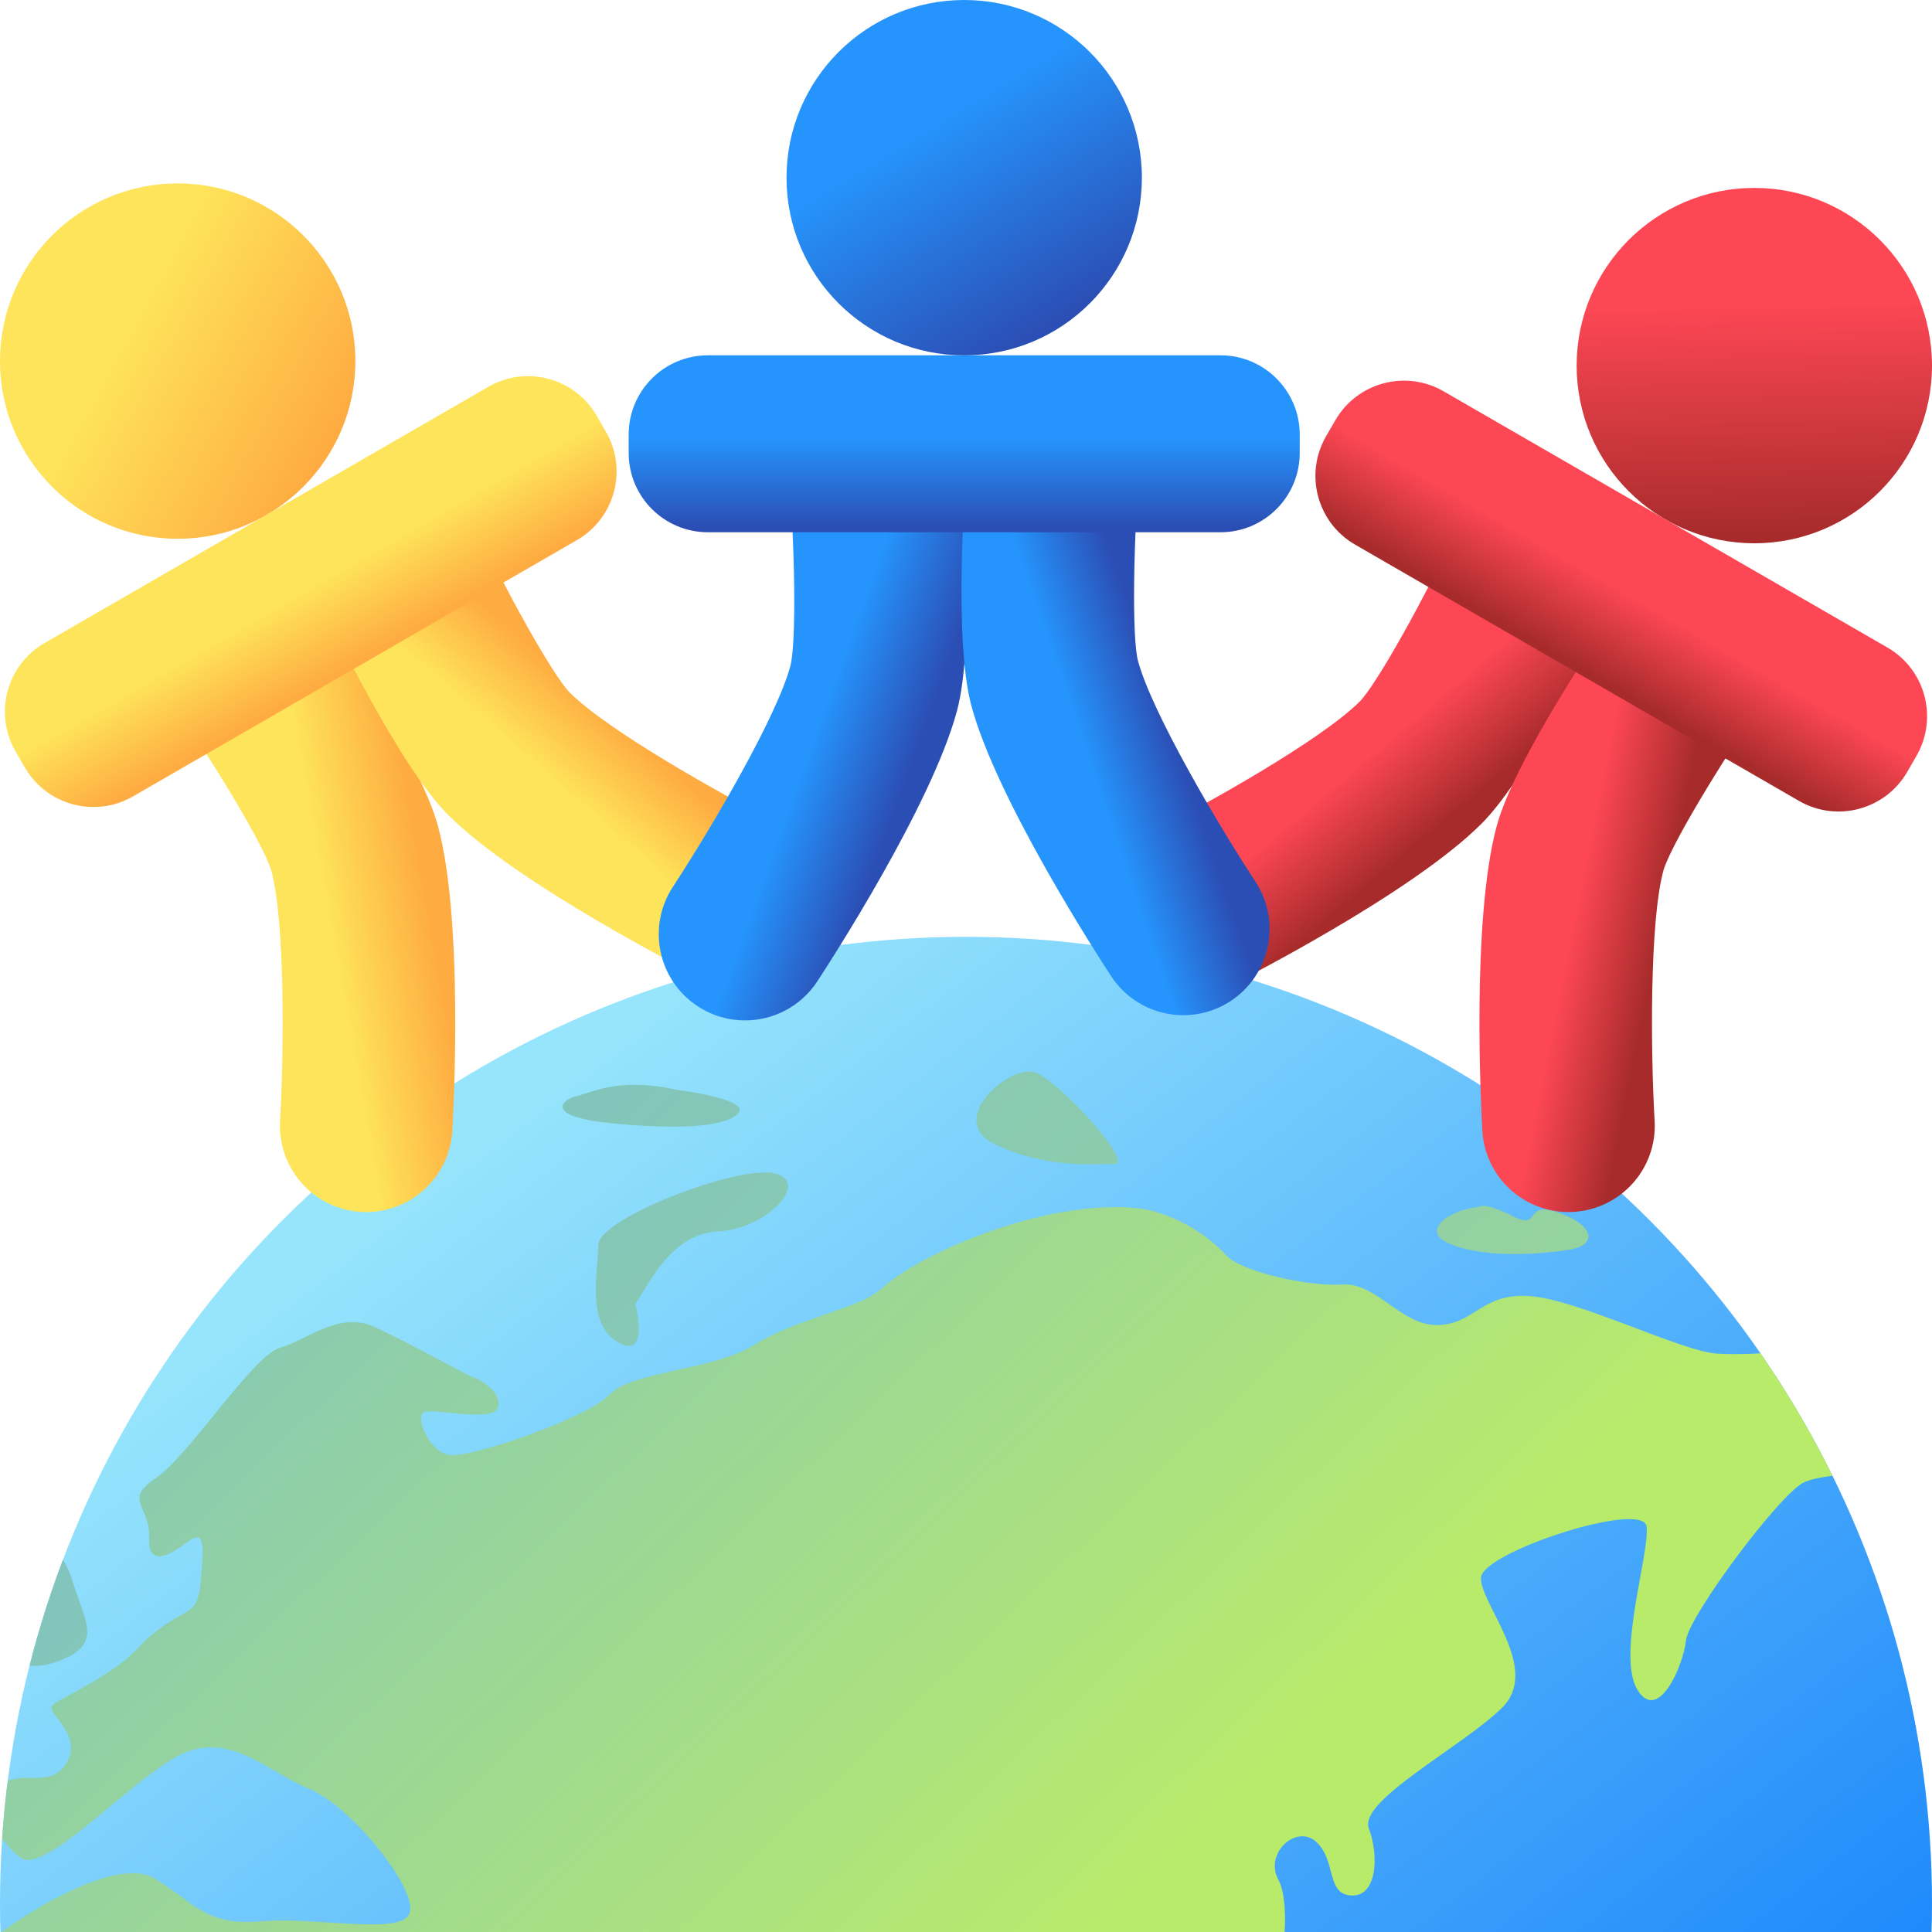<?xml version="1.0" encoding="utf-8"?>
<!-- Generator: Adobe Illustrator 27.2.0, SVG Export Plug-In . SVG Version: 6.00 Build 0)  -->
<svg version="1.1" id="Слой_1" xmlns="http://www.w3.org/2000/svg" xmlns:xlink="http://www.w3.org/1999/xlink" x="0px" y="0px"
	 viewBox="0 0 300 300" style="enable-background:new 0 0 300 300;" xml:space="preserve">
<style type="text/css">
	.st0{clip-path:url(#SVGID_00000022562663743112073990000002456820631687027338_);}
	.st1{fill:url(#SVGID_00000073707421679054076320000010928107791564780734_);}
	.st2{clip-path:url(#SVGID_00000016048434501999004050000004480439341644801686_);}
	.st3{fill:url(#SVGID_00000135687615279676791740000002338183262300040879_);}
	.st4{fill:url(#SVGID_00000012452275990138206550000010110376620254670994_);}
	.st5{fill:url(#SVGID_00000104702549187150609090000011847771770893974951_);}
	.st6{fill:url(#SVGID_00000132792916933533137600000006610985265494696084_);}
	.st7{fill:url(#SVGID_00000028323131980293471250000009967741867943965327_);}
	.st8{fill:url(#SVGID_00000014608269297482998050000006495884606297663909_);}
	.st9{fill:url(#SVGID_00000083790165100967687220000010108481752495403694_);}
	.st10{fill:url(#SVGID_00000034774229369689339500000006956104849511049863_);}
	.st11{fill:url(#SVGID_00000113317281913593582420000007336221987918371990_);}
	.st12{fill:url(#SVGID_00000110432394661460328990000006971492885432523423_);}
	.st13{fill:url(#SVGID_00000072984052274172848350000016625806490547599512_);}
	.st14{fill:url(#SVGID_00000065042581072496129470000006688888840080682400_);}
	.st15{fill:url(#SVGID_00000011003824262851094880000012158795170897793942_);}
	.st16{fill:url(#SVGID_00000125596340162232443140000004471739499851798684_);}
	.st17{fill:url(#SVGID_00000075163716374133742220000006283086104793484725_);}
	.st18{fill:url(#SVGID_00000180334800357560726560000008096074965909586052_);}
	.st19{fill:url(#SVGID_00000100373222720836347890000010655249742127984304_);}
	.st20{fill:#4F4A4C;}
	.st21{fill:url(#SVGID_00000035489825211736440570000017116451498937005191_);}
	.st22{fill:url(#SVGID_00000078043373502783569650000009380615756869584005_);}
	.st23{fill:#FFA700;}
	.st24{fill:url(#SVGID_00000030483710707068059410000012411230682033120409_);}
	.st25{fill:url(#SVGID_00000025423655341213863790000002749728553318757274_);}
	.st26{fill:url(#SVGID_00000170274906621937495640000014608642508664872855_);}
	.st27{fill:url(#SVGID_00000152247593614210577700000002429853818815671982_);}
	.st28{fill:url(#SVGID_00000080886479282767319110000000288791549405760668_);}
	.st29{fill:url(#SVGID_00000060730072997030634240000002133724313146513573_);}
	.st30{clip-path:url(#SVGID_00000108270580015644649770000003479535950354337718_);}
	.st31{clip-path:url(#SVGID_00000114754247077387089000000017421731260539804862_);}
	.st32{fill:url(#SVGID_00000000944317892079131610000005142332895067754933_);}
	.st33{fill:url(#SVGID_00000099655724334890381030000001106169823554691474_);}
	.st34{fill:url(#SVGID_00000145018903174328799390000018006846143581688996_);}
	.st35{fill:url(#SVGID_00000085954462706787564360000006823416526359356061_);}
	.st36{fill:url(#SVGID_00000129206042605669553150000017427394878529296810_);}
	.st37{fill:url(#SVGID_00000023965045842824737740000013644410941075355571_);}
	.st38{fill:url(#SVGID_00000035492555745477048130000007253703915548385201_);}
	.st39{fill:url(#SVGID_00000163765838947449600210000013588450585307631748_);}
	.st40{fill:url(#SVGID_00000114782042792959035050000006119786114912959374_);}
	.st41{fill:url(#SVGID_00000065072069621102476970000012639030261892673923_);}
	.st42{fill-rule:evenodd;clip-rule:evenodd;fill:url(#SVGID_00000038415177370742811670000010690886716497067691_);}
	.st43{fill:url(#SVGID_00000042697983522371678240000000452701736721437612_);}
	.st44{fill-rule:evenodd;clip-rule:evenodd;fill:#EFA630;}
	.st45{fill-rule:evenodd;clip-rule:evenodd;fill:url(#SVGID_00000101797578112732931430000007115114702933595277_);}
	.st46{fill-rule:evenodd;clip-rule:evenodd;fill:url(#SVGID_00000143607649979096498380000015468039308188841888_);}
	.st47{fill-rule:evenodd;clip-rule:evenodd;fill:url(#SVGID_00000085223447085044017600000010947345043092795541_);}
	.st48{fill-rule:evenodd;clip-rule:evenodd;fill:url(#SVGID_00000044876328895529437210000003425470210342027685_);}
	.st49{fill-rule:evenodd;clip-rule:evenodd;fill:url(#SVGID_00000181056336438195319700000014353679984809231238_);}
	.st50{fill-rule:evenodd;clip-rule:evenodd;fill:url(#SVGID_00000082367121900103011430000006944692477880339887_);}
	.st51{fill-rule:evenodd;clip-rule:evenodd;fill:url(#SVGID_00000170255540841690009290000008761434806410062505_);}
	.st52{fill:url(#SVGID_00000154386656926399259770000004281936843120708261_);}
	.st53{fill-rule:evenodd;clip-rule:evenodd;fill:url(#SVGID_00000000217971504033362020000017183371924593354639_);}
	.st54{fill-rule:evenodd;clip-rule:evenodd;fill:url(#SVGID_00000145029801257400706850000010177573055506485432_);}
	.st55{fill-rule:evenodd;clip-rule:evenodd;fill:url(#SVGID_00000125597436485249876610000009780150666389951385_);}
	.st56{fill-rule:evenodd;clip-rule:evenodd;fill:url(#SVGID_00000004537436997519886340000011097924246823741107_);}
	.st57{fill-rule:evenodd;clip-rule:evenodd;fill:url(#SVGID_00000079449072056745728620000012043818980757519501_);}
	.st58{fill:#FFD45E;}
	.st59{fill:url(#SVGID_00000058572204160105254630000004296326632542923427_);}
	.st60{fill:#D89E45;}
	.st61{fill:#F0AF4C;}
	.st62{fill:#FD4755;}
	.st63{fill:#CD2E3A;}
	.st64{fill:#FFFFFF;}
	.st65{fill:url(#SVGID_00000127016746657948059570000001931953305952743560_);}
	.st66{fill:url(#SVGID_00000034784412799554592340000002252372083032964781_);}
	.st67{fill:url(#SVGID_00000094617361287946548690000007502009475237895821_);}
	.st68{fill:#FFCB6D;}
	.st69{fill:url(#SVGID_00000010301233594987702310000001814452358487709324_);}
	.st70{fill:url(#SVGID_00000134238638909828257970000002560825086801687178_);}
	.st71{fill:url(#SVGID_00000094620103563412619610000012793249702441490574_);}
	.st72{fill:url(#SVGID_00000038397275461128249910000003221666257272146081_);}
	.st73{fill:url(#SVGID_00000074441052935411083240000014418915084467527855_);}
	.st74{fill:url(#SVGID_00000085932935279678185830000004027159004804477113_);}
	.st75{fill:url(#SVGID_00000079444545520317305450000008097887460709797258_);}
	.st76{fill:url(#SVGID_00000014592052590130030370000017912194401903911611_);}
	.st77{fill:url(#SVGID_00000043435739937495135510000010671478591117464474_);}
	.st78{fill:url(#SVGID_00000141436440778894278160000016840013960455106235_);}
	.st79{clip-path:url(#SVGID_00000050644969862841898990000013409328537541817525_);}
	.st80{clip-path:url(#SVGID_00000062873479498154526280000005320484069402737296_);}
	.st81{clip-path:url(#SVGID_00000121251343410439139680000000916386226112085904_);}
	.st82{fill:url(#SVGID_00000003784496369209657260000006468924547028106389_);}
	.st83{fill:url(#SVGID_00000084505030378530487430000000354800720522657188_);}
	.st84{fill:url(#SVGID_00000169557674163587947680000013319058526042438808_);}
	.st85{fill:url(#SVGID_00000072260817835548335760000010267614573797794204_);}
	.st86{clip-path:url(#SVGID_00000036930674517849235150000005199107168289159820_);}
	.st87{fill:url(#SVGID_00000043432193812468943660000015994803676116065969_);}
	.st88{fill:url(#SVGID_00000069356757274222004350000004619403453049292955_);}
	.st89{fill:url(#SVGID_00000136389393263138608670000011753795346126813627_);}
	.st90{fill:url(#SVGID_00000166677069394346675440000009392157133111751612_);}
	.st91{fill:url(#SVGID_00000169541399289678511680000013750923562914054789_);}
	.st92{fill:url(#SVGID_00000158737492565444670660000006923204257710110344_);}
	.st93{fill:url(#SVGID_00000038399144543925153810000018425636783115528842_);}
	.st94{fill:url(#SVGID_00000152237507406380280950000005825112350545533832_);}
	.st95{fill:url(#SVGID_00000097462032083670407960000000799797732445663394_);}
	.st96{fill:url(#SVGID_00000033328012926929907890000009264749862006392971_);}
	.st97{fill:url(#SVGID_00000132772489306873047890000012786036365931866015_);}
	.st98{fill:url(#SVGID_00000007403871727247830260000000383786022088910014_);}
	.st99{fill:url(#SVGID_00000155144463464062675020000005718944774405143983_);}
	.st100{fill:url(#SVGID_00000058576987627695684700000003606910058469587604_);}
	.st101{fill:url(#SVGID_00000015348032946444949210000006068789881935646592_);}
	.st102{fill:url(#SVGID_00000040548211150274196500000001253186562131675524_);}
	.st103{fill:url(#SVGID_00000076561854760825437910000001605718020068657851_);}
	.st104{fill:url(#SVGID_00000179643645316555074240000011995046807508320151_);}
	.st105{fill:url(#SVGID_00000157987489603170464780000017137071630285717178_);}
	.st106{fill:url(#SVGID_00000145761077549200495300000000238851322829897620_);}
	.st107{fill:url(#SVGID_00000021116803667885047120000006466275213249930428_);}
	.st108{fill:#847184;}
	.st109{fill:url(#SVGID_00000182519902252889245300000007641782128321804694_);}
	.st110{fill:url(#SVGID_00000040543776978412308930000009196177780261776531_);}
	.st111{fill:url(#SVGID_00000030471564767296896440000011456786542163041699_);}
	.st112{fill:url(#SVGID_00000098914775040662158970000000215118021438082487_);}
	.st113{fill:url(#SVGID_00000042006767991190137130000010954411629988046725_);}
	.st114{fill:url(#SVGID_00000046333356169599035210000016116599869178882998_);}
	.st115{fill:#FFB39D;}
	.st116{fill:url(#SVGID_00000173880948574379919230000009547104906896083859_);}
	.st117{fill:url(#SVGID_00000001626675549979367130000010001786929638567328_);}
	.st118{fill:url(#SVGID_00000183234764201940255550000004739335233627234699_);}
	.st119{fill:url(#SVGID_00000027586526513046337760000003132933705238847616_);}
	.st120{fill:url(#SVGID_00000156550034187380230920000011671671778695609264_);}
	.st121{fill:url(#SVGID_00000050662461937610910590000001291038633008086452_);}
	.st122{fill:url(#SVGID_00000065766146250623629950000016865440291774474414_);}
	.st123{fill:url(#SVGID_00000090278282058132337340000014872948352981251229_);}
	.st124{fill:url(#SVGID_00000124147344981384464260000004287737645715656873_);}
	.st125{fill:url(#SVGID_00000033340245364799318880000000519578887956905374_);}
	.st126{fill:url(#SVGID_00000117656434433270389320000014272013329448293270_);}
	.st127{fill:url(#SVGID_00000143583010953238082930000008779244506364400270_);}
	.st128{fill:url(#SVGID_00000052083377241642648810000010093655863863945396_);}
	.st129{fill:url(#SVGID_00000026151281240204173490000017639220099389609601_);}
	.st130{fill:url(#SVGID_00000111153380421518070650000005327955138530891931_);}
	.st131{fill:url(#SVGID_00000182495921493648632260000013453469433743067030_);}
	.st132{fill:#0577FB;}
	.st133{filter:url(#Adobe_OpacityMaskFilter);}
	.st134{opacity:0.35;mask:url(#SVGID_00000004516822562774824470000008146179600027818417_);}
	.st135{opacity:0.4;fill:url(#SVGID_00000068675262454139967520000015381454691580016531_);}
	.st136{fill:url(#SVGID_00000061430262032294274640000003046327227433751716_);}
	.st137{fill:url(#SVGID_00000142857202759111063550000014054850177689224127_);}
	.st138{fill:url(#SVGID_00000040571062309352200770000003358216647995396503_);}
	.st139{fill:url(#SVGID_00000088095391943616678800000010433556817372773563_);}
	.st140{fill:url(#SVGID_00000080919148533116510870000007039406067619964050_);}
	.st141{fill:url(#SVGID_00000071524660290178447580000011049711679790469812_);}
	.st142{fill:url(#SVGID_00000041995536697237230240000005802004738991900061_);}
	.st143{fill:url(#SVGID_00000062909036873527756380000006181367128632320935_);}
	.st144{fill:url(#SVGID_00000042721216581768728870000014125595971381644937_);}
	.st145{fill:url(#SVGID_00000178196513419128995340000005745823472283941795_);}
	.st146{fill:url(#SVGID_00000036225837761410560590000017087907742646951602_);}
	.st147{fill:url(#SVGID_00000103951250976747571160000001520015593328145299_);}
	.st148{fill:url(#SVGID_00000124882280514649653120000000692990949402341305_);}
	.st149{fill:url(#SVGID_00000096749480777323404520000011300492665425717895_);}
	.st150{fill:url(#SVGID_00000023983831031955657020000002902998969940369038_);}
	.st151{fill:url(#SVGID_00000123428371577280682630000014145839836375006874_);}
	.st152{fill:url(#SVGID_00000045591270403528579660000003315981790519606178_);}
	.st153{fill:url(#SVGID_00000172436564548011568580000016285440429558080643_);}
	.st154{fill:url(#SVGID_00000086693533044848182830000001105673684868902328_);}
	.st155{fill:url(#SVGID_00000165225090808830519390000006550542594016657324_);}
	.st156{fill:url(#SVGID_00000052088629987833872370000009670990132053013135_);}
	.st157{fill:url(#SVGID_00000130628638300362785260000006626110712901894588_);}
	.st158{fill:url(#SVGID_00000157301841705986157930000002095701387249524125_);}
	.st159{fill:url(#SVGID_00000086675912369423467290000017041859045335955876_);}
	.st160{fill:url(#SVGID_00000077292928675443383820000011889240919390735500_);}
	.st161{fill:url(#SVGID_00000132811074434908556390000006329759262298500243_);}
	.st162{fill:url(#SVGID_00000023991262156543590300000000857032619119400839_);}
	.st163{fill:url(#SVGID_00000037676743358243287750000005704912512136108447_);}
	.st164{fill:url(#SVGID_00000127723788098095751080000010473767202008972169_);}
	.st165{fill:url(#SVGID_00000017487438409257420390000010202541483965118875_);}
	.st166{fill:url(#SVGID_00000170978813714339446510000002987096206380245643_);}
	.st167{fill:url(#SVGID_00000015338060274921225600000012469012272050966685_);}
	.st168{fill:url(#SVGID_00000000210759630289980890000013833059547284725927_);}
	.st169{fill:url(#SVGID_00000046339209455956434310000012658002954436496035_);}
	.st170{fill:url(#SVGID_00000017475375608299295040000011749144667343855510_);}
	.st171{fill:url(#SVGID_00000111897190943820818030000011112362744040734616_);}
	.st172{fill:url(#SVGID_00000035512158153371940740000011344622227302111167_);}
	.st173{fill:url(#SVGID_00000012442537363445996420000008960459400107106953_);}
	.st174{fill:url(#SVGID_00000171685607631708617430000006570941281749595816_);}
	.st175{fill:url(#SVGID_00000011713463921925446060000005323066113520489091_);}
	.st176{fill:url(#SVGID_00000108275187686449593140000004472611362811322269_);}
	.st177{fill:url(#SVGID_00000029024839233703448050000011345203212450532748_);}
	.st178{fill:url(#SVGID_00000019651150419061047200000017166820588849367947_);}
	.st179{fill:url(#SVGID_00000010293104448518302690000000870368680727098522_);}
	.st180{fill:url(#SVGID_00000130626599481522798910000017897888550048289448_);}
	.st181{fill:url(#SVGID_00000024718687483713828970000009422672473759238053_);}
	.st182{fill:url(#SVGID_00000181086715076990393790000011525342600632116888_);}
	.st183{fill:url(#SVGID_00000120538358109199719200000013625094922571514808_);}
	.st184{fill:url(#SVGID_00000053540350516877963260000001370321234981712549_);}
	.st185{fill:url(#SVGID_00000075126163200500046350000017982979805465888164_);}
	.st186{fill:url(#SVGID_00000106137914092305905740000007606936342580272040_);}
	.st187{fill:url(#SVGID_00000018917552759159312210000003530961695184152994_);}
	.st188{fill:url(#SVGID_00000131339683262850138520000015986710937387696802_);}
	.st189{fill:url(#SVGID_00000027593599175301533580000001087493512007635386_);}
	.st190{fill:url(#SVGID_00000070799910024541632240000009652759656237411979_);}
	.st191{fill:url(#SVGID_00000112622883455082477530000007022781580510524849_);}
	.st192{fill:url(#SVGID_00000021806396805310146950000010110338964896361895_);}
	.st193{fill:url(#SVGID_00000142163600007376090210000001962829746122166930_);}
	.st194{fill:url(#SVGID_00000011728615645372418900000001281503970148325776_);}
	.st195{fill:url(#SVGID_00000047764819878433886250000008113721449089094563_);}
	.st196{fill:url(#SVGID_00000086659050988083048710000003212190884517697454_);}
	.st197{fill:url(#SVGID_00000050663172275568166460000015905548681710123154_);}
	.st198{fill:url(#SVGID_00000002346325634230872680000000835695851718398902_);}
	.st199{fill:url(#SVGID_00000023986355126301037950000006769022603472697271_);}
	.st200{fill:url(#SVGID_00000020383828215846116320000009016529491237725366_);}
	.st201{fill:#FFD9C8;}
	.st202{fill:url(#SVGID_00000130645694227074408040000000988863410874122410_);}
	.st203{fill:url(#SVGID_00000044878198876214207740000003790705708138357940_);}
	.st204{fill:url(#SVGID_00000059311382757336291950000008903601286158995119_);}
	.st205{fill:url(#SVGID_00000009584819031754291330000001890380565052663937_);}
	.st206{fill:url(#SVGID_00000057142619508901623680000010047457068684107173_);}
	.st207{fill:url(#SVGID_00000151544080241827453370000007861726341782890376_);}
	.st208{fill:url(#SVGID_00000156568382673179686500000000857246177422586009_);}
	.st209{fill:url(#SVGID_00000153699612672431195500000003570675857343963036_);}
	.st210{fill:url(#SVGID_00000032632715264584422830000010748563974155431561_);}
	.st211{fill:url(#SVGID_00000044871714879272658590000006621252801202058642_);}
	.st212{fill:url(#SVGID_00000053532506162378280060000007965395271640447403_);}
	.st213{fill:url(#SVGID_00000168085836589515042410000002720463003802695348_);}
	.st214{fill:url(#SVGID_00000091725115554693055870000018095452760825057666_);}
	.st215{fill:url(#SVGID_00000022547484447934586210000017511529754152320186_);}
	.st216{fill:url(#SVGID_00000112619293046405462230000009015399142297275812_);}
	.st217{fill:url(#SVGID_00000138541892395072052550000011246015986252053166_);}
	.st218{fill:url(#SVGID_00000088825531868849836930000016735788985648252329_);}
	.st219{fill:url(#SVGID_00000090975904284786409770000011645000383051121547_);}
	.st220{fill:url(#SVGID_00000148630971877788122320000001239829840797783466_);}
	.st221{fill:url(#SVGID_00000153668968594015978680000011344192218270646913_);}
	.st222{fill:url(#SVGID_00000150094073891742889410000015646375085081137327_);}
	.st223{fill:url(#SVGID_00000074431733873973905920000013554172007046612136_);}
	.st224{fill:url(#SVGID_00000136386595638836357280000013271719453271137443_);}
	.st225{fill:url(#SVGID_00000065070932451395331930000009295067914819089840_);}
	.st226{fill:url(#SVGID_00000091719718183812099970000014022386074852739463_);}
	.st227{fill:url(#SVGID_00000079451932448932500590000017650219009313204369_);}
	.st228{fill:url(#SVGID_00000080166595083839504510000016660681074676437695_);}
	.st229{fill:url(#SVGID_00000058566736661714966050000009883456497123822490_);}
	.st230{clip-path:url(#SVGID_00000056396643108247365890000009085950197124869286_);}
	.st231{fill:url(#SVGID_00000164477051946529348220000007575230337113608070_);}
	.st232{fill:url(#SVGID_00000069379758657314640440000004105029807740738183_);}
	.st233{fill:url(#SVGID_00000057144746064552500540000003815446477183468979_);}
	.st234{fill:url(#SVGID_00000003811209218833307280000009106831923320362899_);}
	.st235{fill:url(#SVGID_00000023252501133662701820000006635567369803745436_);}
	.st236{fill:url(#SVGID_00000054946121090098577080000009290851873561047485_);}
	.st237{fill:url(#SVGID_00000002359463767282980980000003926612403337364153_);}
	.st238{fill:url(#SVGID_00000021839543896142089930000001878904857942548395_);}
	.st239{fill:url(#SVGID_00000070827019219338040610000018407543885378823307_);}
	.st240{fill:url(#SVGID_00000122685734620078863360000010116470216288288694_);}
	.st241{fill:url(#SVGID_00000081614270713855666820000013944181640155017407_);}
	.st242{fill:url(#SVGID_00000043456554638354690300000009959870229442384305_);}
	.st243{fill:url(#SVGID_00000091012713272991607170000010510917722147542158_);}
	.st244{fill:url(#SVGID_00000116213548013407350850000010022037452566299051_);}
	.st245{fill:url(#SVGID_00000150081844772976639650000004471930376570754965_);}
	.st246{fill:url(#SVGID_00000013162373851633729870000004036336792659294115_);}
	.st247{fill:url(#SVGID_00000014634256665929330460000006495748878530523536_);}
	.st248{fill:url(#SVGID_00000154402921574323786230000017892706165086019730_);}
	.st249{fill:url(#SVGID_00000160182111235259707200000000222225546194496132_);}
	.st250{fill:url(#SVGID_00000142893211163008645870000018246461549315170182_);}
	.st251{fill:url(#SVGID_00000063619851874205173220000012612772871300407687_);}
	.st252{fill:url(#SVGID_00000065791753010121804430000001388477411787255696_);}
	.st253{fill:url(#SVGID_00000031912870705462945400000011567862112575724930_);}
	.st254{fill:url(#SVGID_00000019646432579233121750000008932819693792898188_);}
	.st255{fill:url(#SVGID_00000029749130119571182340000001307616216739276726_);}
	.st256{fill:url(#SVGID_00000116229743894696588170000001430098914496517300_);}
	.st257{fill:url(#SVGID_00000131346291487965716420000007643333424963999676_);}
	.st258{fill:url(#SVGID_00000044892075769845722740000005538503460966359693_);}
	.st259{fill:url(#SVGID_00000101796990445647414610000010428000925460066736_);}
	.st260{fill:none;stroke:#B2B2B2;stroke-width:7;stroke-miterlimit:10;}
	.st261{fill:#B2B2B2;}
	.st262{fill:url(#SVGID_00000116215343831266477970000009258246061809646738_);}
	.st263{fill:url(#SVGID_00000124123366696650605750000008308928760412258969_);}
	.st264{fill:url(#SVGID_00000067914516974369681140000000145114666031339926_);}
	.st265{fill:url(#SVGID_00000067232243090103611510000010128876672641351567_);}
	.st266{fill:url(#SVGID_00000162313479399786025390000002240130423709227144_);}
	.st267{fill:url(#SVGID_00000008833306178402853290000016998753876199766203_);}
	.st268{fill:url(#SVGID_00000016042566273469482500000001103288928087147676_);}
	.st269{fill:url(#SVGID_00000003811460214112749540000009842643882744648086_);}
	.st270{fill:url(#SVGID_00000039849374958005145030000002152087133529836417_);}
	.st271{fill:url(#SVGID_00000036957103052525340780000010003934359308873881_);}
	.st272{fill:url(#SVGID_00000137089940695423536280000013938829281427139219_);}
	.st273{fill:url(#SVGID_00000099653516817163549510000003463476013499547580_);}
	.st274{fill:url(#SVGID_00000107568908198806050990000010157574864934217120_);}
	.st275{fill:url(#SVGID_00000006689748680561707700000011030913288216115365_);}
	.st276{fill:url(#SVGID_00000077313278531665862350000018259204510975344257_);}
	.st277{fill:url(#SVGID_00000118392671001902058890000000945057519849854608_);}
	.st278{fill:url(#SVGID_00000022540774548784404260000002976313794575509646_);}
	.st279{fill:url(#SVGID_00000026151383469527826310000011591715375379514277_);}
	.st280{fill:url(#SVGID_00000056425637570456247390000008765810036412257982_);}
	.st281{fill:url(#SVGID_00000062908841706396521620000017004223786403274886_);}
	.st282{fill:url(#SVGID_00000098191055486248171000000016216432621185564804_);}
	.st283{fill:url(#SVGID_00000139284687173508116870000012411765153713348228_);}
	.st284{fill:url(#SVGID_00000154402014955668050430000007705505007976410021_);}
	.st285{fill:url(#SVGID_00000052098603799247004270000015891615921296035722_);}
</style>
<g>
	<defs>
		<rect id="SVGID_1_" y="135.24" width="300" height="164.76"/>
	</defs>
	<clipPath id="SVGID_00000044885622850449029310000007033596941707040672_">
		<use xlink:href="#SVGID_1_"  style="overflow:visible;"/>
	</clipPath>
	<g style="clip-path:url(#SVGID_00000044885622850449029310000007033596941707040672_);">
		
			<linearGradient id="SVGID_00000163049395782065758730000009231276322830817470_" gradientUnits="userSpaceOnUse" x1="63.329" y1="182.946" x2="238.641" y2="410.552">
			<stop  offset="0" style="stop-color:#97E5FC"/>
			<stop  offset="1" style="stop-color:#0577FB"/>
		</linearGradient>
		<circle style="fill:url(#SVGID_00000163049395782065758730000009231276322830817470_);" cx="150" cy="295.47" r="150"/>
		<g>
			<defs>
				<circle id="SVGID_00000042016600668484473510000014203195337594018194_" cx="150" cy="295.47" r="150"/>
			</defs>
			<clipPath id="SVGID_00000009569984007228218950000004738229206162836870_">
				<use xlink:href="#SVGID_00000042016600668484473510000014203195337594018194_"  style="overflow:visible;"/>
			</clipPath>
			<g style="clip-path:url(#SVGID_00000009569984007228218950000004738229206162836870_);">
				
					<linearGradient id="SVGID_00000036954330320625824330000001909333404933981586_" gradientUnits="userSpaceOnUse" x1="10.466" y1="141.609" x2="299.366" y2="445.082">
					<stop  offset="0" style="stop-color:#75BDCE"/>
					<stop  offset="0.545" style="stop-color:#B9EB6A"/>
				</linearGradient>
				<path style="fill:url(#SVGID_00000036954330320625824330000001909333404933981586_);" d="M2.88,288.2c0,0-6.42-5.09-3.77-9.7
					c2.65-4.61,8-0.46,10.83-4.18c2.83-3.72-0.71-6.87-1.67-8.39c-0.96-1.53,0.31-1.22,6.98-5.28c6.67-4.06,5.56-4.95,9.95-8.05
					s5.51-1.97,5.99-7.26c0.48-5.29,0.62-7.92-1.99-5.97c-2.61,1.95-6.25,4.31-6.05-0.64c0.21-4.96-4.11-5.74,1.01-9.18
					c5.12-3.44,15.12-19.06,19.25-20.24s9.22-5.7,14.53-3.34c5.3,2.36,14.09,7.36,15.67,7.94c1.58,0.58,4.76,2.91,3.56,4.9
					s-10.02-0.24-11.37,0.5c-1.35,0.74,0.79,6.18,4.07,6.63c3.28,0.44,21.34-5.75,24.77-9.39c3.44-3.64,16.21-3.76,22.5-7.73
					c6.29-3.97,16.36-5.71,19.41-8.46c3.05-2.75,9.31-6.63,19.3-9.87c9.99-3.24,19.11-3.74,23.89-2.24
					c4.78,1.51,8.52,4.28,10.71,6.72c2.2,2.43,12.58,4.85,17.97,4.49c5.39-0.36,9.16,6.47,14.91,6.29
					c5.75-0.18,6.71-5.03,14.23-4.49c7.51,0.54,23.48,8.56,29.04,8.93s15.67-0.67,19.98-1.03s9.29,6.03,9.29,6.03l4.13,12.97
					c0,0-16.11,0.22-19.89,2.02c-3.77,1.8-17.97,20.84-18.33,24.61c-0.36,3.77-4.31,12.94-7.55,7.55c-3.23-5.39,2-21.26,1.44-25.33
					c-0.56-4.08-25.33,3.95-25.69,7.91c-0.36,3.95,9.5,14.19,3.22,20.3c-6.28,6.11-22.27,14.38-20.65,18.69s1.26,10.6-2.7,10.42
					c-3.95-0.18-2.32-5.32-5.39-8.26c-3.07-2.95-8.22,1.66-5.95,5.83c2.27,4.17,0.56,18.25-3.04,20.94
					c-3.59,2.7-13.86,3.35-14.48,6.79s4.95,7.4,3.34,11.53c-1.62,4.13-7.01,9.34-9.7,9.52c-2.7,0.18-0.72-4.49-3.41-5.39
					c-2.7-0.9-1.41,5.95-0.9,9.52c0.51,3.57,6.84,5.39,4.85,7.19s-13.48-2.34-14.01-9.7c-0.54-7.37,0.06-11.97-1.77-17.03
					s-2.01-7.79-7.58-7.4s-11.03,13.5-11.68,17.43c-0.65,3.93-5.93,10.24-8.8,6.47c-2.87-3.77-6.11-15.27-8.26-20.12
					s-7.91-7.55-11.68-8.98c-3.77-1.44-3.24,1.07-5.75,3.45s-17.78,15.56-21.38,15.41s-13.43-27.27-16.67-29.21
					c-3.24-1.94-0.22,19.51,5.53,26.16c5.75,6.65,17.25,12.55,15.37,15.41s-13.21,12.62-11.96,17.83c1.26,5.21,3.59,17.07,1.8,20.48
					c-1.8,3.41-18.13,31.65-21.07,29.63c-2.95-2.02-21.33-17.08-21.33-17.08s-3.45-25.65-5.03-32.14c-1.58-6.5-0.16-13.8-8.8-16.53
					c-8.64-2.73-21.63-2.35-21.63-2.35s-7.4-16.78-8.96-22.89s1.43-14.65,6.13-18.78c4.7-4.13,20.15-14.01,26.26-10.42
					s7.84,7.46,16.59,6.7c8.74-0.77,21.86,2.29,23.12-1.31c1.26-3.59-8.95-16.55-15.63-19.27c-6.68-2.72-12.82-9.61-21.03-4.74
					S6.12,291.87,2.88,288.2z"/>
				
					<linearGradient id="SVGID_00000039826324798480795310000010801121972052405637_" gradientUnits="userSpaceOnUse" x1="35" y1="118.253" x2="323.9" y2="421.727">
					<stop  offset="0" style="stop-color:#75BDCE"/>
					<stop  offset="0.995" style="stop-color:#B9EB6A"/>
				</linearGradient>
				<path style="fill:url(#SVGID_00000039826324798480795310000010801121972052405637_);" d="M98.65,202.5
					c1.88-2.58,5.33-10.92,12.91-11.3c7.58-0.38,14.4-7.75,8.66-9.01S92.9,189.2,92.9,193.33s-1.98,12.22,3.05,15.09
					C100.98,211.3,98.65,202.5,98.65,202.5z"/>
				
					<linearGradient id="SVGID_00000061435491075933482530000007312024644446672035_" gradientUnits="userSpaceOnUse" x1="-45.922" y1="195.289" x2="242.977" y2="498.763">
					<stop  offset="0" style="stop-color:#75BDCE"/>
					<stop  offset="0.995" style="stop-color:#B9EB6A"/>
				</linearGradient>
				<path style="fill:url(#SVGID_00000061435491075933482530000007312024644446672035_);" d="M7.23,240.45
					c-4.49-1.29-6.12,9.15-6.13,13.72c-0.01,4.57,3.87,5.57,8.76,3.45c4.89-2.12,4.01-4.77,2.47-8.94S10.5,241.38,7.23,240.45z"/>
				
					<linearGradient id="SVGID_00000053547787992732325500000003577817312818583189_" gradientUnits="userSpaceOnUse" x1="72.672" y1="82.39" x2="361.572" y2="385.864">
					<stop  offset="0" style="stop-color:#75BDCE"/>
					<stop  offset="0.995" style="stop-color:#B9EB6A"/>
				</linearGradient>
				<path style="fill:url(#SVGID_00000053547787992732325500000003577817312818583189_);" d="M160.81,166.56
					c-3.89-1.48-14.19,7.37-6.29,11.14c7.91,3.77,15.27,3.03,18.51,3.05C176.27,180.78,164.59,168,160.81,166.56z"/>
				
					<linearGradient id="SVGID_00000143574918219295671690000007823064429722237106_" gradientUnits="userSpaceOnUse" x1="103.288" y1="53.245" x2="392.188" y2="356.718">
					<stop  offset="0" style="stop-color:#75BDCE"/>
					<stop  offset="0.995" style="stop-color:#B9EB6A"/>
				</linearGradient>
				<path style="fill:url(#SVGID_00000143574918219295671690000007823064429722237106_);" d="M229.63,187.42
					c-4.31,0.34-9.67,3.77-4.15,5.87c5.51,2.1,13.77,1.48,18.21,0.76c4.44-0.72,3.9-3.77-1.67-5.75c-5.57-1.98-2.59,2.87-7.13,0.54
					C230.35,186.51,229.63,187.42,229.63,187.42z"/>
				
					<linearGradient id="SVGID_00000021803248352117791200000007148789720008984483_" gradientUnits="userSpaceOnUse" x1="42.772" y1="110.855" x2="331.672" y2="414.328">
					<stop  offset="0" style="stop-color:#75BDCE"/>
					<stop  offset="0.995" style="stop-color:#B9EB6A"/>
				</linearGradient>
				<path style="fill:url(#SVGID_00000021803248352117791200000007148789720008984483_);" d="M105.3,169.26
					c-8.98-1.98-12.76,0.18-15.63,0.9c-2.87,0.72-4.91,3.29,5.46,4.28c10.38,0.99,17.54,0.57,19.51-1.59S105.3,169.26,105.3,169.26z
					"/>
			</g>
		</g>
	</g>
</g>
<g>
	<g>
		
			<linearGradient id="SVGID_00000175296215892220445900000004969288830857850292_" gradientUnits="userSpaceOnUse" x1="256.379" y1="61.45" x2="237.468" y2="30.457" gradientTransform="matrix(0.866 0.5 -0.5 0.866 81.75 -97.945)">
			<stop  offset="0" style="stop-color:#A72B2B"/>
			<stop  offset="1" style="stop-color:#FD4755"/>
		</linearGradient>
		<circle style="fill:url(#SVGID_00000175296215892220445900000004969288830857850292_);" cx="272.41" cy="56.77" r="27.59"/>
		<g>
			
				<linearGradient id="SVGID_00000017480673631950580480000001801465714518840198_" gradientUnits="userSpaceOnUse" x1="245.421" y1="128.192" x2="221.388" y2="119.525" gradientTransform="matrix(0.866 0.5 -0.5 0.866 81.75 -97.945)">
				<stop  offset="0.386" style="stop-color:#A72B2B"/>
				<stop  offset="1" style="stop-color:#FD4755"/>
			</linearGradient>
			<path style="fill:url(#SVGID_00000017480673631950580480000001801465714518840198_);" d="M177.5,153.09
				c-2.18-1.26-4.04-3.15-5.26-5.57c-3.33-6.61-0.67-14.66,5.94-17.99c9.61-4.85,27.05-14.71,32.92-20.56
				c2.61-2.61,10.06-15.89,15.93-28.42c3.14-6.7,11.11-9.59,17.81-6.45c6.7,3.11,9.59,11.11,6.45,17.81
				c-3.05,6.52-13.61,28.39-21.28,36.03c-10.8,10.76-36.84,24.03-39.78,25.51C186.04,155.56,181.28,155.27,177.5,153.09z"/>
			
				<linearGradient id="SVGID_00000005251824966666615110000007691685753929877132_" gradientUnits="userSpaceOnUse" x1="279.763" y1="113.149" x2="258.882" y2="120.241" gradientTransform="matrix(0.866 0.5 -0.5 0.866 81.75 -97.945)">
				<stop  offset="0.386" style="stop-color:#A72B2B"/>
				<stop  offset="1" style="stop-color:#FD4755"/>
			</linearGradient>
			<path style="fill:url(#SVGID_00000005251824966666615110000007691685753929877132_);" d="M236.86,186.42
				c-3.78-2.18-6.42-6.16-6.68-10.84c-0.19-3.28-1.72-32.48,2.2-47.21c2.79-10.46,16.45-30.54,20.57-36.45
				c4.23-6.07,12.59-7.57,18.65-3.32c6.07,4.23,7.55,12.58,3.32,18.65c-7.92,11.35-15.7,24.44-16.65,28.01
				c-2.13,8-1.96,28.04-1.34,38.79c0.42,7.39-5.23,13.71-12.61,14.13C241.6,188.34,239.04,187.68,236.86,186.42z"/>
		</g>
		
			<linearGradient id="SVGID_00000154390147809931483470000017348355078653400712_" gradientUnits="userSpaceOnUse" x1="242.473" y1="101.607" x2="242.473" y2="79.147" gradientTransform="matrix(0.866 0.5 -0.5 0.866 81.75 -97.945)">
			<stop  offset="0.386" style="stop-color:#A72B2B"/>
			<stop  offset="1" style="stop-color:#FD4755"/>
		</linearGradient>
		<path style="fill:url(#SVGID_00000154390147809931483470000017348355078653400712_);" d="M293.08,100.55l-68.92-39.79
			c-5.89-3.4-13.42-1.38-16.82,4.51l-1.43,2.48c-3.4,5.89-1.38,13.42,4.51,16.82l68.92,39.79c5.89,3.4,13.42,1.38,16.82-4.51
			l1.43-2.48C300.98,111.48,298.97,103.95,293.08,100.55z"/>
	</g>
	<g>
		
			<linearGradient id="SVGID_00000163768640775731792210000017890279913258646706_" gradientUnits="userSpaceOnUse" x1="72.192" y1="59.315" x2="53.281" y2="28.323" gradientTransform="matrix(0.866 -0.5 0.5 0.866 -41.149 53.582)">
			<stop  offset="0" style="stop-color:#FEAC41"/>
			<stop  offset="1" style="stop-color:#FEE45A"/>
		</linearGradient>
		<circle style="fill:url(#SVGID_00000163768640775731792210000017890279913258646706_);" cx="27.59" cy="56.07" r="27.59"/>
		<g>
			
				<linearGradient id="SVGID_00000031181292473963953510000007204080209952389041_" gradientUnits="userSpaceOnUse" x1="61.234" y1="126.058" x2="37.201" y2="117.39" gradientTransform="matrix(0.866 -0.5 0.5 0.866 -41.149 53.582)">
				<stop  offset="0.386" style="stop-color:#FEAC41"/>
				<stop  offset="1" style="stop-color:#FEE45A"/>
			</linearGradient>
			<path style="fill:url(#SVGID_00000031181292473963953510000007204080209952389041_);" d="M63.55,186.42
				c-2.18,1.26-4.75,1.92-7.45,1.77c-7.39-0.42-13.03-6.75-12.61-14.14c0.61-10.75,0.78-30.78-1.34-38.78
				c-0.95-3.57-8.73-16.66-16.65-28.01c-4.23-6.07-2.74-14.42,3.32-18.65c6.05-4.24,14.41-2.75,18.65,3.32
				c4.12,5.9,17.78,25.98,20.57,36.45c3.92,14.73,2.39,43.93,2.2,47.21C69.96,180.26,67.32,184.24,63.55,186.42z"/>
			
				<linearGradient id="SVGID_00000165939833414145812570000016779355373481631623_" gradientUnits="userSpaceOnUse" x1="95.576" y1="111.015" x2="74.695" y2="118.106" gradientTransform="matrix(0.866 -0.5 0.5 0.866 -41.149 53.582)">
				<stop  offset="0.386" style="stop-color:#FEAC41"/>
				<stop  offset="1" style="stop-color:#FEE45A"/>
			</linearGradient>
			<path style="fill:url(#SVGID_00000165939833414145812570000016779355373481631623_);" d="M122.1,151.68
				c-3.78,2.18-8.54,2.48-12.73,0.37c-2.93-1.48-28.99-14.75-39.78-25.51c-7.67-7.65-18.23-29.51-21.28-36.03
				c-3.14-6.7-0.26-14.68,6.45-17.81c6.7-3.14,14.67-0.25,17.81,6.45c5.87,12.53,13.32,25.82,15.93,28.42
				c5.86,5.85,23.3,15.71,32.92,20.56c6.61,3.33,9.26,11.38,5.94,17.99C126.13,148.53,124.28,150.42,122.1,151.68z"/>
		</g>
		
			<linearGradient id="SVGID_00000113328035385203901250000014759773852145865351_" gradientUnits="userSpaceOnUse" x1="58.286" y1="99.472" x2="58.286" y2="77.012" gradientTransform="matrix(0.866 -0.5 0.5 0.866 -41.149 53.582)">
			<stop  offset="0.386" style="stop-color:#FEAC41"/>
			<stop  offset="1" style="stop-color:#FEE45A"/>
		</linearGradient>
		<path style="fill:url(#SVGID_00000113328035385203901250000014759773852145865351_);" d="M75.84,60.06L6.92,99.85
			c-5.89,3.4-7.91,10.93-4.51,16.82l1.43,2.48c3.4,5.89,10.93,7.91,16.82,4.51l68.92-39.79c5.89-3.4,7.91-10.93,4.51-16.82
			l-1.43-2.48C89.26,58.68,81.73,56.66,75.84,60.06z"/>
	</g>
	<g>
		
			<linearGradient id="SVGID_00000147910004952285768020000011116094354439614634_" gradientUnits="userSpaceOnUse" x1="163.621" y1="50.377" x2="144.71" y2="19.384">
			<stop  offset="0" style="stop-color:#2B4EB4"/>
			<stop  offset="1" style="stop-color:#2594FC"/>
		</linearGradient>
		<circle style="fill:url(#SVGID_00000147910004952285768020000011116094354439614634_);" cx="149.72" cy="27.59" r="27.59"/>
		<g>
			
				<linearGradient id="SVGID_00000078013540239326776490000013100978953815558826_" gradientUnits="userSpaceOnUse" x1="152.663" y1="117.119" x2="128.631" y2="108.452">
				<stop  offset="0.386" style="stop-color:#2B4EB4"/>
				<stop  offset="1" style="stop-color:#2594FC"/>
			</linearGradient>
			<path style="fill:url(#SVGID_00000078013540239326776490000013100978953815558826_);" d="M115.68,158.45
				c-2.52,0-5.07-0.71-7.34-2.2c-6.19-4.06-7.91-12.36-3.85-18.55c5.9-9,16.07-26.27,18.23-34.26c0.96-3.56,0.77-18.79-0.41-32.58
				c-0.63-7.37,4.83-13.86,12.2-14.49c7.36-0.65,13.86,4.83,14.49,12.2c0.62,7.17,2.41,31.39-0.41,41.85
				c-3.97,14.72-19.89,39.24-21.69,41.98C124.32,156.32,120.04,158.45,115.68,158.45z"/>
			
				<linearGradient id="SVGID_00000179626480314980742000000005067947256302198704_" gradientUnits="userSpaceOnUse" x1="187.005" y1="102.076" x2="166.124" y2="109.168">
				<stop  offset="0.386" style="stop-color:#2B4EB4"/>
				<stop  offset="1" style="stop-color:#2594FC"/>
			</linearGradient>
			<path style="fill:url(#SVGID_00000179626480314980742000000005067947256302198704_);" d="M183.75,157.64
				c-4.36,0-8.64-2.13-11.21-6.05c-1.8-2.75-17.73-27.27-21.7-41.98c-2.82-10.46-1.03-34.67-0.41-41.85
				c0.63-7.37,7.12-12.85,14.49-12.2c7.37,0.63,12.83,7.12,12.2,14.49c-1.18,13.79-1.37,29.02-0.41,32.58
				c2.16,7.99,12.32,25.26,18.23,34.26c4.06,6.19,2.33,14.49-3.85,18.55C188.82,156.93,186.27,157.64,183.75,157.64z"/>
		</g>
		
			<linearGradient id="SVGID_00000081646698928481870670000013078106226828014483_" gradientUnits="userSpaceOnUse" x1="149.716" y1="90.534" x2="149.716" y2="68.074">
			<stop  offset="0.386" style="stop-color:#2B4EB4"/>
			<stop  offset="1" style="stop-color:#2594FC"/>
		</linearGradient>
		<path style="fill:url(#SVGID_00000081646698928481870670000013078106226828014483_);" d="M189.51,55.17h-79.58
			c-6.8,0-12.31,5.51-12.31,12.31v2.86c0,6.8,5.51,12.31,12.31,12.31h79.58c6.8,0,12.31-5.51,12.31-12.31v-2.86
			C201.82,60.68,196.31,55.17,189.51,55.17z"/>
	</g>
</g>
</svg>

